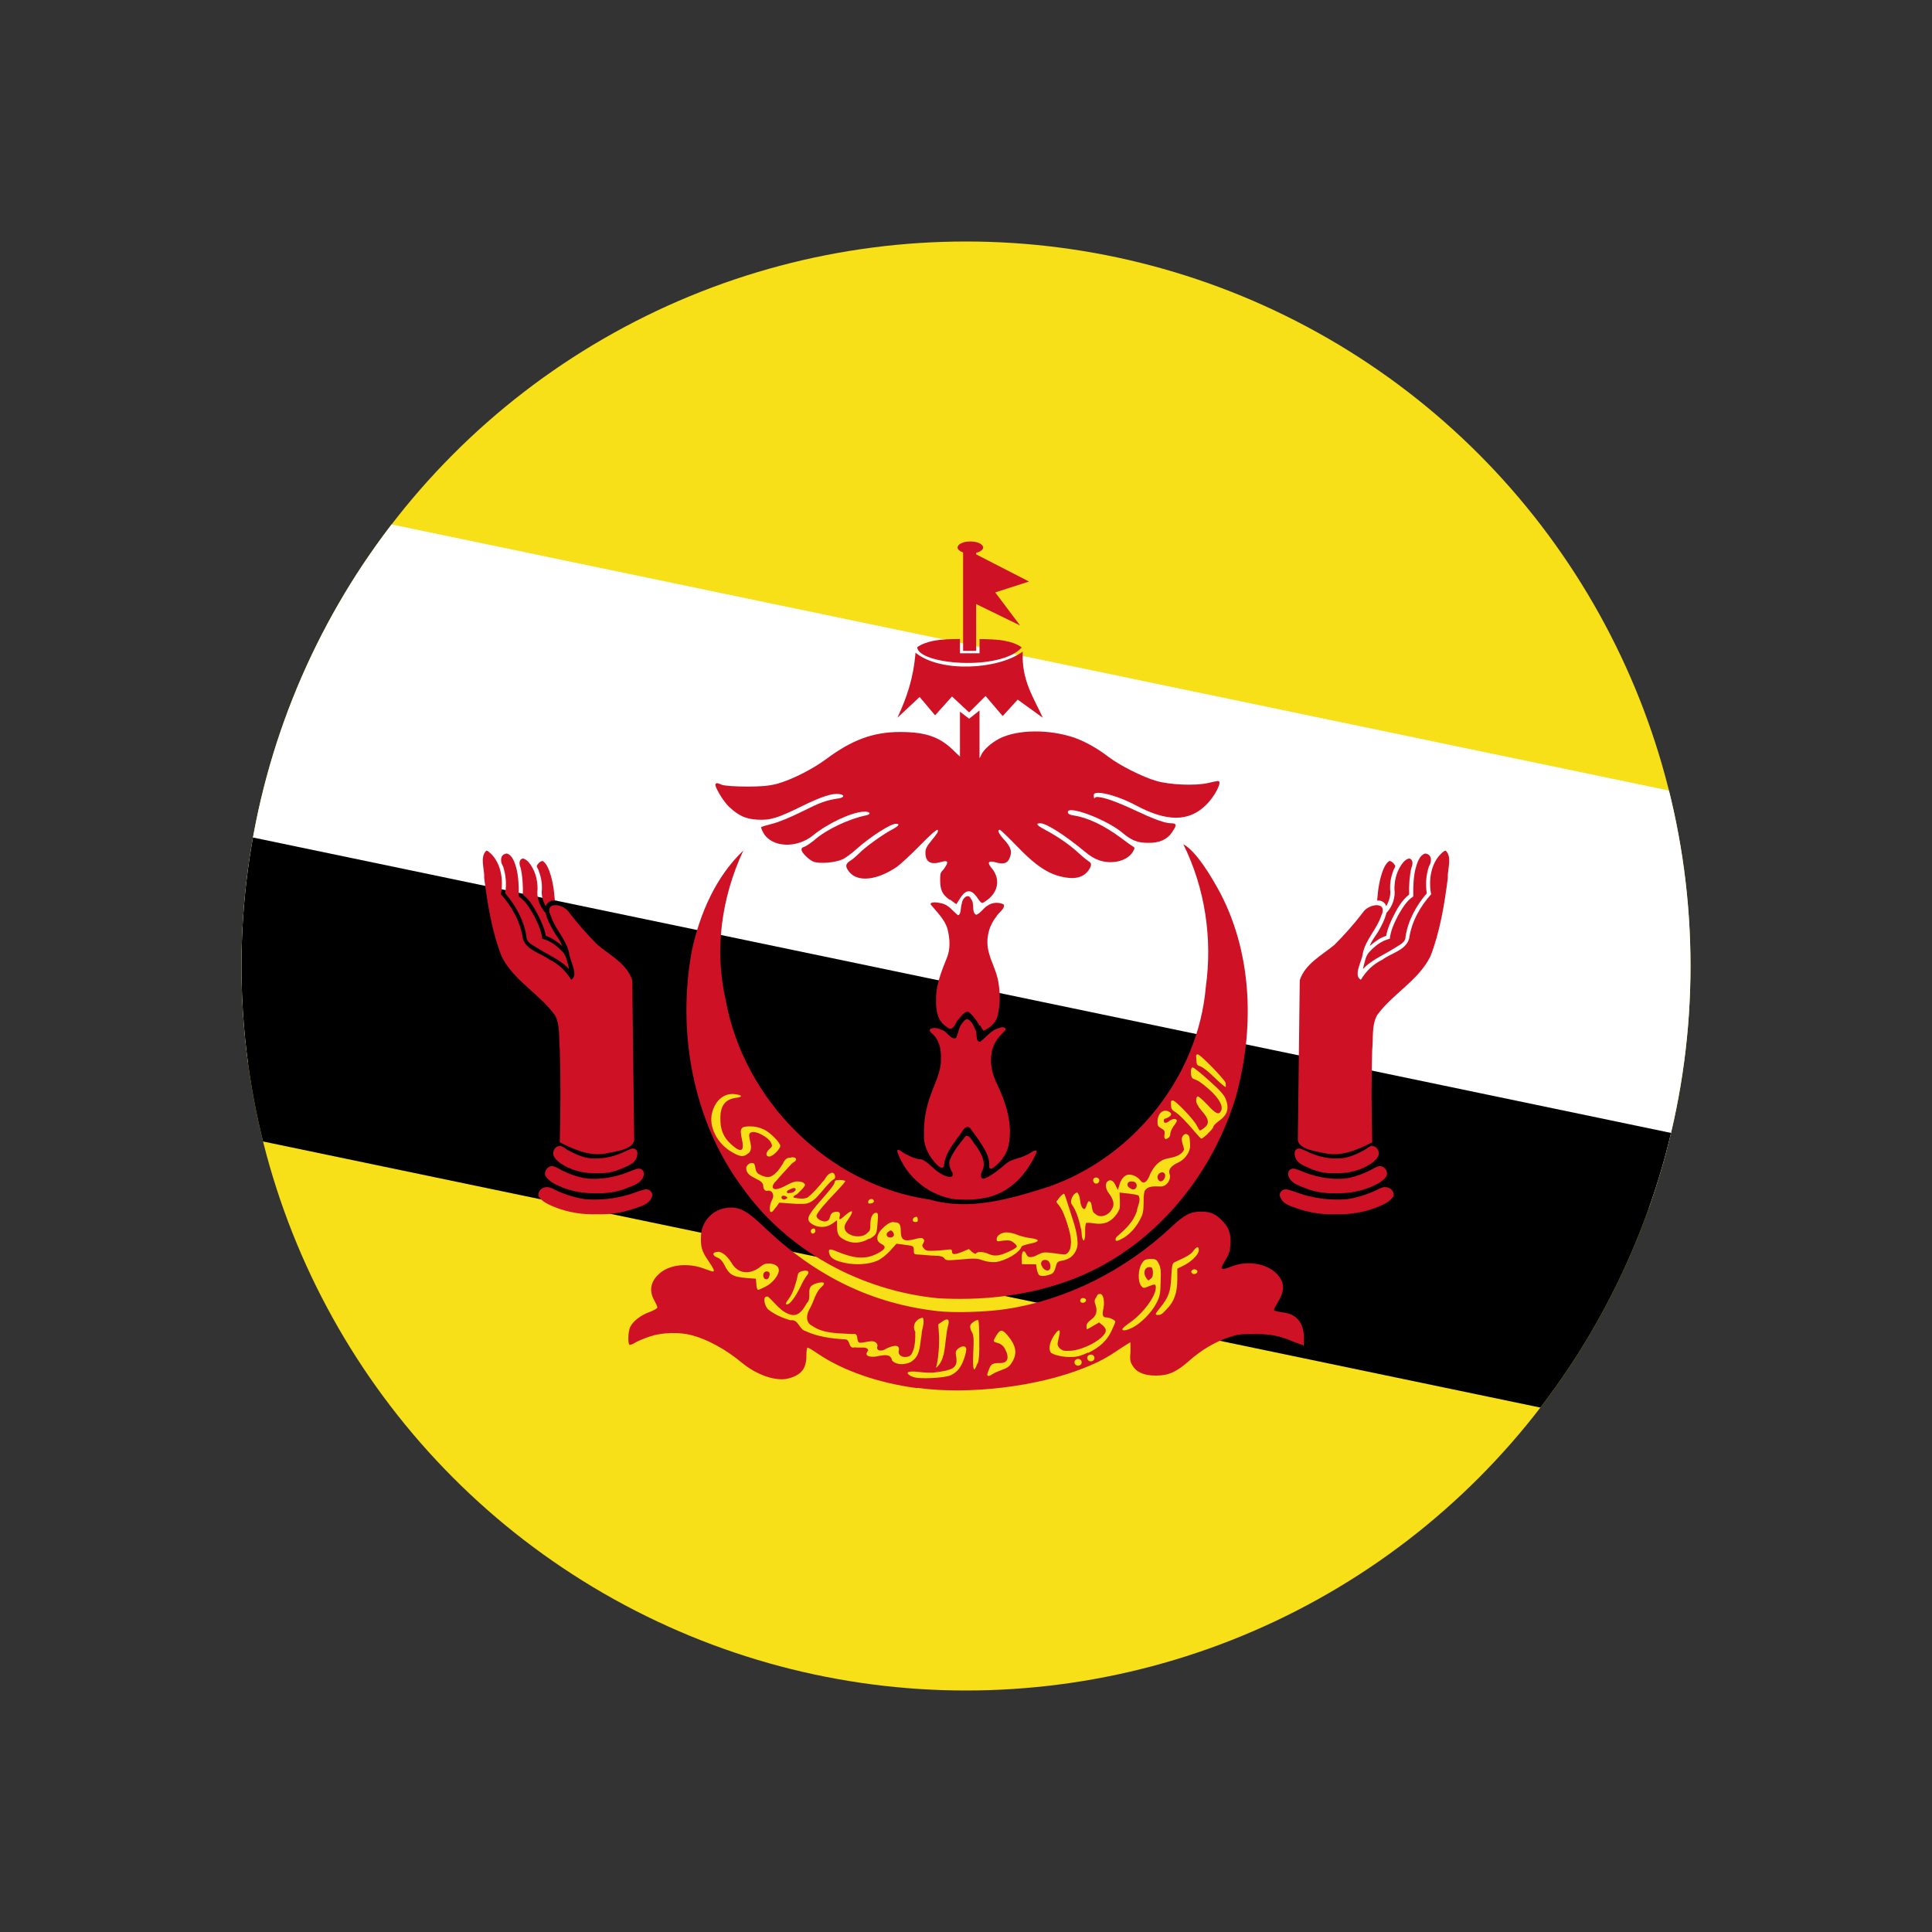 <svg viewBox="0 0 800 800" version="1.1" xmlns:xlink="http://www.w3.org/1999/xlink" xmlns="http://www.w3.org/2000/svg" id="Layer_1">
  
  <rect x="0" y="0" width="800" height="800" fill="#333333" stroke="none"/>
  
  <defs>
    <style>
      .st0 {
        fill: none;
      }

      .st1 {
        fill: #cf1126;
      }

      .st2 {
        fill: #f7e017;
      }

      .st3 {
        fill: #fff;
      }

      .st4 {
        clip-path: url(#clippath);
      }
    </style>
    <clipPath id="clippath">
      <circle r="300" cy="400" cx="400" class="st0"></circle>
    </clipPath>
  </defs>
  <g class="st4">
    <g>
      <path d="M-200,100H1000v600H-200V100Z" class="st2"></path>
      <path d="M-200,141.7v266.7l1200,125v-141.7L-200,141.7Z" class="st3"></path>
      <path d="M-200,283.3v125l1200,250v-125L-200,283.3Z"></path>
      <g>
        <path d="M379.8,574.8c-16.1-2.1-30.9-7.3-41.2-14.3-2-1.4-3.9-2.5-4.2-2.5s-.5,1.5-.5,3.4c0,5.3-2.1,8-7.5,9.4-5.1,1.3-13-1.4-19.3-6.6-6.6-5.5-14.2-9.6-20.6-11.3-5.3-1.4-12.3-1.2-17.4.5-2.4.8-5,1.9-6,2.5-.9.6-2,1-2.3,1-.9,0-.8-5.7.2-7.5,1.2-2.4,4.3-4.8,7.9-6.1,1.8-.7,3.3-1.5,3.3-1.9s-.6-1.7-1.3-3c-2.4-4.2-1.4-8.3,2.8-11.6,4.3-3.3,11.6-3.9,18.1-1.4,1.6.6,3.1,1.1,3.4,1.1.9,0,.3-1.2-2-4.6-2.7-3.9-3.2-5.9-2.9-10.6.4-6,5.3-10.8,11.2-11.2,4.9-.4,7.9,1.3,15,8.1,21.4,20.4,44.6,31.6,71.7,34.7,6.8.8,20.6.4,28.7-.9,24.4-3.7,49-15.9,68.2-34,5.3-5,7.9-6.3,12.2-6.3s6.4,1.2,9.2,4.2c2.5,2.7,3.3,5.4,3,9.5-.2,2.7-.6,4-2.2,6.6-2.4,3.8-2,4.2,2.7,2.4,6.3-2.5,14-1.3,18.2,2.6,3.7,3.5,4,7,1.2,11.7-1,1.7-1.9,3.4-1.9,3.6,0,.5.8.7,4.6,1.3,5,.8,7.8,4.5,7.8,10.2s-.2,3.1-.5,3.1-2.1-.7-4.2-1.5c-5.8-2.4-9.1-3-15.9-3s-7,.3-10.6,1.4c-5.5,1.8-11.4,5.3-16.2,9.6-5.3,4.7-8.7,6.2-13.8,6.2s-8.1-1.4-9.8-4.2c-.9-1.5-1.1-2.4-.8-5.7,0-2.2,0-3.9,0-3.9s-2.1,1.2-4.2,2.6c-5.5,3.8-9.1,5.7-15.4,8.2-19.3,7.6-47.2,11-68.5,8.1h-.2Z" class="st1"></path>
        <path d="M388.6,537.6c-32.2-3.1-62.9-19.8-81.6-46.4-20.3-27.7-26.7-64.3-20.5-97.7,3.3-15.2,9.9-30.5,21.3-41.3-9,19.2-12.1,41.1-7.3,61.9,7.5,41.5,42.5,76.6,84.4,82.6,16.6,4.8,33.7-.3,49.6-5.4,34.9-12.3,61.6-45.5,64.8-82.6,2.8-20.1-.3-40.9-9.3-59.1,5.2,2.7,11.7,13.4,15.5,20.6,13.3,25.8,13.9,56.8,6.1,84.4-10.7,35.1-37.5,65.8-72.9,77-16.1,5.3-33.2,6.9-50,6h0Z" class="st1"></path>
        <g id="a">
          <path d="M226.7,491.6c-2.1-.3-4.4,1.7-3.6,3.9,1.5,2.2,4.1,3.3,6.5,4.3,5.7,2.3,11.8,3.2,17.9,3-2.1,0,.7,0,1.5,0,4.8,0,9.6-.9,14.1-2.5,2.5-.9,5.7-1.7,6.7-4.5,1-1.8-.8-3.6-2.7-3.3-2.6.6-5,1.7-7.5,2.4-5.5,1.5-11.2,2.1-16.9,1.7-4.1-.5-8.2-1.8-12-3.5-1.3-.6-2.6-1.4-4.1-1.6h0Z" class="st1"></path>
          <path d="M229,482.9c-2.1-.3-4,2.1-3.1,4.1,1.6,2.4,4.4,3.6,7,4.7,4.5,1.8,9.3,2.5,14.1,2.4-1.8,0,.6,0,1.3,0,4.1,0,8.2-.8,11.9-2.4,2.3-.9,5.1-1.8,6.1-4.3.7-1.4.2-3.4-1.6-3.5-1.6,0-3,.9-4.5,1.4-5.4,2.2-11.4,3.2-17.2,2.7-3.6-.5-7.1-1.8-10.4-3.4-1.2-.6-2.4-1.5-3.7-1.7h.1Z" class="st1"></path>
          <path d="M231.9,474.6c-1.8-.2-3.1,1.8-2.8,3.5.3,1.4,1.6,2.4,2.6,3.3,4.4,3.2,10.1,4.6,15.5,4.4-2.1,0,2.8,0,1.3,0,3.5,0,6.9-.9,10-2.4,2.1-.9,4.5-1.9,5.2-4.3.3-1.1.5-2.7-.7-3.3-1.3-.7-2.6.4-3.8.8-4,2-8.4,3.2-12.9,3.1-3.9.1-7.5-1.5-10.9-3.3-1.2-.6-2.2-1.7-3.6-2h0v.2Z" class="st1"></path>
          <path d="M201.3,352.3c-2.7,2.7-.6,7.7-.8,11.3,1.4,11,3.2,22.1,7.2,32.4,5,10.1,15.7,15.5,22.1,24.4,2.3,4.3,1.5,9.5,2,14.2.4,12.8.3,25.6,0,38.4,5.8,2.9,12.1,5.8,18.7,4.7,3.9-.9,11.3-1.5,12.1-5.5-.3-22.1-.5-44.2-.8-66.3-2.2-6.8-9.1-10.3-14.3-14.6-4.2-4.2-8.2-8.7-11.8-13.4-2.2-3.7-10.7-5-7.6,1.4,1.8,5.5,6.4,9.7,7.6,15.5.3,3.2,4.1,9.1.8,10.9-2.1-3.5-5.1-6.5-8.9-8.3-3.7-2.8-9.8-3.9-11.1-8.8-1-6.9-4.5-13.2-9.1-18.3,1.2-6.2,0-13.9-5.4-17.9l-.8-.2h0Z" class="st1"></path>
          <path d="M209.5,353.5c-2.5.4-2.4,3.5-1.2,5.2,1.2,3.6,1.5,7.5.9,11.2,4.4,5.1,7.8,11.3,8.8,18,0,2.5,2.7,3.4,4.4,4.6,4.1,2.6,8.6,4.5,12.2,7.7.8.8,1.3,1.7.8,0-.6-2.1-.9-4.5-2.5-6.1-2.3-2.5-5.1-4.6-8.4-5.4-.3-3.4-1.9-6.6-3.4-9.6-1.7-2.9-3.4-6-6.3-7.9,0-5.1,0-10.4-2.2-15.1-.6-1.2-1.6-2.6-3.1-2.7h0Z" class="st1"></path>
          <path d="M216.4,355.5c-1.7.5-1.4,2.6-.8,3.9.8,3.6,1,7.3.9,11,3.2,2.5,5.1,6.1,6.9,9.7,1.1,2.4,2.2,4.8,2.6,7.4,2.6.8,4.8,2.5,6.8,4.2-.8-2.4-2.6-4.3-3.8-6.5-1.3-2.3-2.5-4.7-3.1-7.2-2.5-2.6-3.8-6.4-3.3-10,0-4-1.2-8.1-3.8-11.1-.7-.7-1.5-1.4-2.5-1.4h0Z" class="st1"></path>
          <path d="M224.3,356.6c-.9.2-1.5,1.1-2,1.8-.2.7.7,1.5.8,2.3,1.1,2.8,1.5,5.7,1.2,8.7,0,2.1.7,4.1,1.7,5.9.3-1.3,1.5-2.2,2.8-2.4.5,0,1.2.2.9-.6-.3-4-.9-8-2.3-11.8-.5-1.3-1.2-2.8-2.3-3.7-.2-.2-.5-.3-.8-.3h0Z" class="st1"></path>
        </g>
        <g id="a1">
          <path d="M573.3,491.6c2.1-.3,4.4,1.7,3.6,3.9-1.5,2.2-4.1,3.3-6.5,4.3-5.7,2.3-11.8,3.2-17.9,3,2.1,0-.7,0-1.5,0-4.8,0-9.6-.9-14.1-2.5-2.5-.9-5.7-1.7-6.7-4.5-1-1.8.8-3.6,2.7-3.3,2.6.6,5,1.7,7.5,2.4,5.5,1.5,11.2,2.1,16.9,1.7,4.1-.5,8.2-1.8,12-3.5,1.3-.6,2.6-1.4,4.1-1.6h0Z" class="st1"></path>
          <path d="M571,482.9c2.1-.3,4,2.1,3.1,4.1-1.6,2.4-4.4,3.6-7,4.7-4.5,1.8-9.3,2.5-14.1,2.4,1.8,0-.6,0-1.3,0-4.1,0-8.2-.8-11.9-2.4-2.3-.9-5.1-1.8-6.1-4.3-.7-1.4-.2-3.4,1.6-3.5,1.6,0,3,.9,4.5,1.4,5.4,2.2,11.4,3.2,17.2,2.7,3.6-.5,7.1-1.8,10.4-3.4,1.2-.6,2.4-1.5,3.7-1.7h-.1Z" class="st1"></path>
          <path d="M568.1,474.6c1.8-.2,3.1,1.8,2.8,3.5-.3,1.4-1.6,2.4-2.6,3.3-4.4,3.2-10.1,4.6-15.5,4.4,2.1,0-2.8,0-1.3,0-3.5,0-6.9-.9-10-2.4-2.1-.9-4.5-1.9-5.2-4.3-.3-1.1-.5-2.7.7-3.3,1.3-.7,2.6.4,3.8.8,4,2,8.4,3.2,12.9,3.1,3.9.1,7.5-1.5,10.9-3.3,1.2-.6,2.2-1.7,3.6-2h0v.2Z" class="st1"></path>
          <path d="M598.7,352.3c2.7,2.7.6,7.7.8,11.3-1.4,11-3.2,22.1-7.2,32.4-5,10.1-15.7,15.5-22.1,24.4-2.3,4.3-1.5,9.5-2,14.2-.4,12.8-.3,25.6,0,38.4-5.8,2.9-12.1,5.8-18.7,4.7-3.9-.9-11.3-1.5-12.1-5.5.3-22.1.5-44.2.8-66.3,2.2-6.8,9.1-10.3,14.3-14.6,4.2-4.2,8.2-8.7,11.8-13.4,2.2-3.7,10.7-5,7.6,1.4-1.8,5.5-6.4,9.7-7.6,15.5-.3,3.2-4.1,9.1-.8,10.9,2.1-3.5,5.1-6.5,8.9-8.3,3.7-2.8,9.8-3.9,11.1-8.8,1-6.9,4.5-13.2,9.1-18.3-1.2-6.2,0-13.9,5.4-17.9l.8-.2h0Z" class="st1"></path>
          <path d="M590.5,353.5c2.5.4,2.4,3.5,1.2,5.2-1.2,3.6-1.5,7.5-.9,11.2-4.4,5.1-7.8,11.3-8.8,18,0,2.5-2.7,3.4-4.4,4.6-4.1,2.6-8.6,4.5-12.2,7.7-.8.8-1.3,1.7-.8,0,.6-2.1.9-4.5,2.5-6.1,2.3-2.5,5.1-4.6,8.4-5.4.3-3.4,1.9-6.6,3.4-9.6,1.7-2.9,3.4-6,6.3-7.9,0-5.1,0-10.4,2.2-15.1.6-1.2,1.6-2.6,3.1-2.7h0Z" class="st1"></path>
          <path d="M583.6,355.5c1.7.5,1.4,2.6.8,3.9-.8,3.6-1,7.3-.9,11-3.2,2.5-5.1,6.1-6.9,9.7-1.1,2.4-2.2,4.8-2.6,7.4-2.6.8-4.8,2.5-6.8,4.2.8-2.4,2.6-4.3,3.8-6.5,1.3-2.3,2.5-4.7,3.1-7.2,2.5-2.6,3.8-6.4,3.3-10,0-4,1.2-8.1,3.8-11.1.7-.7,1.5-1.4,2.5-1.4h0Z" class="st1"></path>
          <path d="M575.7,356.6c.9.2,1.5,1.1,2,1.8.2.7-.7,1.5-.8,2.3-1.1,2.8-1.5,5.7-1.2,8.7,0,2.1-.7,4.1-1.7,5.9-.3-1.3-1.5-2.2-2.8-2.4-.5,0-1.2.2-.9-.6.3-4,.9-8,2.3-11.8.5-1.3,1.2-2.8,2.3-3.7.2-.2.5-.3.8-.3h0Z" class="st1"></path>
        </g>
        <path d="M396.4,496.7c-11.2-1.1-21.4-9.3-24.9-20,.2-1.8,2.5,1,3.6,1.2,2,1.1,4.2,2.1,6.6,2.2,3,1.3,4.8,4.2,7.6,5.7,1.3,1,6,3,5.1-.2-1.1-1.7-1.8-3.9-.9-5.8,1.6-3.5,4-6.5,6.4-9.4,1.8-.6,3,2.9,4.3,4.1,1.8,2.7,3.9,6.1,2.9,9.5-1,1.3-1.7,5,1,3.8,3.4-1.5,6.1-4,8.9-6.3,2.4-1.7,5.5-1.8,8.1-3.3,1.2-.3,3.6-2.7,4.2-1.4-1.4,3.7-3.7,7.1-6.2,10.2-4,4.6-9.5,8.1-15.7,9.1-3.6.7-7.3.8-11,.5h0Z" class="st1"></path>
        <path d="M409.6,483.5c.2-2.3-.3-4.6-1.4-6.6-1.8-3.6-4.3-6.8-6.7-10-2.3-1.3-3.6,3-5.1,4.3-2.4,3.6-5.4,7.2-5.5,11.7-1.3,2.1-3.8-1.7-4.9-2.9-2.1-2.9-3.6-6.3-3.4-10-.2-5.9.9-11.7,3-17.2,1.6-4.7,4.2-9.2,4-14.3.2-3.8-.6-8-3.7-10.6-2.9-2.3,1.9-2.8,3.5-1.6,2.6.2,4.1,4.5,6.5,3.5,1-2.3,1.2-5,3.1-6.8,1.9-2.7,4,1.1,4.6,2.9,1.4,1.6,0,5.4,2.2,5.5,2.7-1.9,4.6-5,8-5.7,1.4-.8,3.8-.1,1.9,1.5-2.5,2.4-4.7,5.3-5.1,8.9-.8,4.4.3,8.9,2.3,12.9,3.7,7.8,6.6,16.7,4.7,25.4-.9,3.9-3.5,7.2-6.7,9.4-.4.2-1,.2-1.2-.3h0Z" class="st1"></path>
        <path d="M405.6,424.7c-1.2-2.2-2.7-4.3-4.7-5.8-2,0-3.2,2.5-4.6,3.8-.9,1.8-2.1,4.7-4.4,2.4-3.7-2.2-4.4-6.9-4.3-10.8-.2-6.3,2.3-12.2,4.6-18,1.4-3.6,1.1-7.7.2-11.4-1.1-4.2-4.5-7.2-7.1-10.5.2-1.3,3.5-.6,4.8-.3,2.8.7,4.5,3.2,6.6,4.9,1.5-.5.9-3.5,1.6-4.9,0-2,2.7-4.6,3.8-1.8,1.6,1.8,0,5.4,2.1,6.5,2-.7,3-2.9,4.9-3.9,1.9-1.3,4.5-1.4,6.5-.4.7,1.8-2.2,3.4-3,5-3.4,4.2-4.6,9.9-3.1,15.1,1.1,4.1,3.2,7.8,3.9,12,.8,4.7.8,9.7-.4,14.3-.7,2.8-3.2,4.7-5.7,5.9-.6-.6-1-1.4-1.4-2.2h-.3Z" class="st1"></path>
        <path d="M393,372.4c-2.8-2-3.7-4-3.7-7.9s.4-3.1,1.7-4.9c1.9-2.7,1.6-3.5-1.2-2.7-4.4,1.3-6.5.1-6.6-3.6,0-1.8.3-2.6,2.8-5.6,2-2.4,2.7-3.6,2.3-4s-2.7,1.6-7.5,6.5c-3.8,3.9-8.1,7.8-9.5,8.8-8.2,5.5-16,6.4-19.6,2.1-1.8-2.2-1.7-3.4.4-4.7,1-.6,2.6-2,3.7-3.1,2.5-2.6,9.8-7.8,13.4-9.7,2.9-1.5,3.7-2.5,1.7-2.5s-10.4,5.2-16.5,10.7c-1.8,1.6-4.3,3.5-5.7,4.1-3,1.3-8.9,1.8-11.6,1-1.9-.6-5.2-3.8-5.2-5s.8-1,1.7-1.5,2.6-1.7,3.8-2.7c4.8-4.2,14-8.6,21.3-10.1,2.3-.5,1.5-1.7-1.1-1.5-5,.2-14.9,4.9-20.8,9.7-6.9,5.7-17.4,5.2-20.8-1.1-.6-1.1-.9-2.1-.8-2.2.2-.2,2.2-.8,4.6-1.4,2.5-.6,7.6-2.7,12.4-5.1,7.6-3.8,9.8-4.6,15.1-5.4,2.4-.4,2.5-1.5.2-1.8-2.9-.4-7.5,1.1-15.4,5-10.2,5-13.1,5.9-18.5,5.6-4.9-.3-7.7-1.6-11.7-5.3-2.6-2.5-6.3-8.8-5.6-9.5s1.4,0,2.7.4c1.4.4,5.5.7,10.5.7s8.8-.2,12.5-1.2c6.2-1.8,14.4-6,20-10.1,10.7-8,19.5-11.3,30.7-11.3s16.9,2.3,22.7,8.2c2,2,3.6,3.3,3.9,3s.5-3.7.6-7.7c0,0,3-.3,3.7.6,0,6.5,0,7,1,7s1.3-.6,1.7-1.6c.9-2.1,4.1-5,7.6-6.8,7.5-3.8,20.6-3.9,31.1-.3,4.4,1.6,9.3,4.3,14,7.9s14.3,8.4,19.9,10c5.7,1.6,15.8,2,21,.9,2.1-.5,4.1-.9,4.5-.9,1.9,0-1.3,6.4-5.2,10.1-7,6.8-16.1,6.8-28.8,0-8-4.3-17.5-6.6-17.5-4.3s.5.8,1.2.8c2.8,0,8.1,1.9,15.6,5.4,8.1,3.8,12.6,5.5,15.3,5.5s2,1.2.2,3.9c-1.9,2.8-5.2,4.3-9.8,4.2-4.4,0-6.9-1-10.8-4.3-6.6-5.5-23-11.6-22.4-8.3,0,.6.9,1.1,2.6,1.3,5.7.9,12.4,4.1,19.3,9.2,2.1,1.6,4.3,3.2,4.9,3.5.9.6,1,.7.2,2.1-1.2,2.3-4.3,4.1-7.7,4.4-4.4.5-8.2-.8-12.1-4.1-8.3-6.9-16.1-11.9-18.6-11.9s-1.1,1.1,2.5,3c4.7,2.5,9.6,5.9,13.2,9.2,1.7,1.6,3.6,3.1,4.2,3.5,1.5.8,1.4,2-.2,4.1-1.7,2.2-4.5,3.2-8.1,2.8-7.2-.8-12.8-4.2-21.6-13.4-3.5-3.6-6.5-6.5-6.8-6.5-1.2,0-.5,1.6,1.8,4.1,2.8,3.1,3.4,4.9,2.3,7.5-.9,2.3-2.5,2.8-5.7,1.9-3.3-.9-3.8,0-1.6,2.6,3.2,4,2.7,8.9-1.2,12.3-1.2,1-2.5,1.9-2.9,1.9s-1.2-.9-1.9-2c-2.5-3.8-4.8-3.8-7.2,0-.9,1.4-1.6,2.5-1.6,2.5,0,0-1.2-.8-2.6-1.9h-.4Z" class="st1"></path>
        <path d="M405.6,294.2l-4.3,3.4-3.8-2.9v23.1h8.1v-23.6h0Z" class="st1"></path>
        <path d="M379.1,270.2c-.9,10.9-3.6,18.5-7.5,27l9.2-8.6,6.4,7.6,7-7.8,7.1,6.6,6.8-6.8,7.1,8.3,6.2-6.8,10.4,7.5c-3.8-8.4-8.9-15.5-8.3-27.4-10.1,7.5-34.2,8.9-44.5.4h0Z" class="st1"></path>
        <path d="M397.5,264.6c-3.7,0-7.6.1-11.2.8-2.4.5-4.7,1.3-6.5,2.6.3,7.1,34.2,10.1,43.3.1-1.9-1.4-4.2-2.2-6.8-2.7-3.4-.7-7.1-.7-10.7-.8v5.9h-8.1v-5.9h0Z" class="st1"></path>
        <path d="M404.1,228.3h-5.3v41.2h5.4v-41.2h-.1Z" class="st1"></path>
        <path d="M404.1,229.4l-2,19.7,20.3,9.9-10.3-13.7,14-4.5-22-11.3h0ZM401.8,224.2c-3.1,0-5.3,1.2-5.3,2.5s2.3,2.5,5.3,2.5,5.3-1.2,5.3-2.5-2.3-2.5-5.3-2.5Z" class="st1"></path>
      </g>
      <g>
        <path d="M392.5,569.9c3.3-1.1,5.2-3.1,6.6-7,.7-1.9,1.1-3.9,1-4.5-.3-1.2-1.7-1.2-3.3,0-1.1.9-1.2,1.4-.9,3.2.8,4.7-.9,5.8-9.7,6.8-.9,0-3.4,0-5.6-.3-4.2-.5-5.7,0-4.2,1.2.5.4,1.6.9,2.6,1.1,2.4.6,11,.2,13.5-.6h0ZM410.9,569.1c.5-.5,2.2-1.2,3.8-1.8,2.1-.7,3.2-1.4,4.1-2.8,2.6-3.9,2.1-7.2-1.7-11.7-2.1-2.4-3-2.4-4.6.3-1.4,2.3-1.4,2.5.7,3,1.1.3,2.1,1.1,2.7,2,2.2,3.9,1.6,6.3-1.7,6.3s-3.8.4-4.6,2.4c-.4,1-.8,2.1-.8,2.4,0,.8,1.1.7,2.2-.3h0v.2ZM404.8,564.7c.6-1.5.8-4.3.7-9.9,0-4.3-.2-7.9-.4-8.1-.5-.5-3,1.1-3.3,2.1-.2.5,0,1.8.6,2.7.8,1.5.9,2.9.6,8.7-.3,7.4.2,8.6,1.7,4.4h.1Z" class="st2"></path>
        <path d="M390.7,561.2c.3-1.4.7-4.2.9-6.2s.6-4.7.9-5.8c.9-2.9,0-3.6-2.3-2l-1.7,1.2.3,4.1c.3,3.7-.3,10.7-1.1,13.4-.2.7,0,.5,1-.6.8-.9,1.6-2.7,1.9-4.1h0ZM378.2,563.2c3-2.5,2.7-6.9,3.4-10.4,0-2.4,1.5-5.2.5-7.2-2.8.5-4.6,3.2-3.1,5.9,0,3.1,0,6.5-1.6,9.3-1.3,1.8-5.5,1.4-5.3-1.2,1-3.8-3.6-2-5.4-1-1.4,1-4.3,1-3.3-1.4-.7-3.2-4.8-1.2-7.1-1.2s-.2-4.3-3.2-3.6c-5.7-.4-11.9,0-16.8-3.4-2.9-1.4-2.4-4.8-1-7.1,1.8-3.1,2.3-6.9,5.1-9.2,2.8-2.7-2.6-1.6-3.9-.6-2.7,1.5-.2,5.4-2.4,7.5-1.3,2.2-3,5.3-6.1,4.9-4.4-.8-6.9-4.9-10-7.6-2.7-.5-1.2,4.4.2,5.4,2.7,2.1,5.9,3.5,9.2,4.4,3.3-.5,3.4,3.8,6.2,4.5,5.2,2.4,10.9,3.1,16.5,3.4,2.2.2,1,4.1,3.9,3.3,1.6.4,5.3-.6,5.5,1.3-2.5,2.9,2.4,2.9,4.1,2.3,2.3-.3,5.2-1.2,5.8,1.9,1.9,2,5.4,1.7,7.7.6.3-.2.6-.4.9-.7h.2Z" class="st2"></path>
        <path d="M328.4,538c.9-1.2,2.3-3.6,3.1-5.3.8-1.7,1.9-3.7,2.5-4.4,1.5-1.6.7-2.6-1.7-2-1.2.3-1.8.7-2,1.8-.7,3.5-2,7.2-3.1,8.8-2.1,3-2.1,3.2-1.3,3.2s1.6-1,2.5-2.1h0ZM297.2,518.4c-2.3,0-2.4,1.5-.2,2.3,1.1.4,2,1.3,2.8,2.8,2.2,4.4,3.5,5.2,9.4,5.7l3.8.3.2,2.3c0,1.3.4,2.3.7,2.3s1.7-.6,3.2-1.4c2.8-1.4,5.4-4.7,5.4-6.7s-2.2-2.8-4.2-2.8-2.6.7-3.9,1.7c-4.2,3-8.7,2.4-11.2-1.5-2-3.3-4.1-5.1-6-5.1h0ZM317.6,526.5c1.1,0,1.4.8.8,2.4-.4,1.1-1.8,1.1-2.2,0-.5-1.3.2-2.5,1.4-2.5h0ZM475.7,521.4c-1.5,0-2,.4-2.9,1.8-1.6,2.4-1.7,7.4-.3,9.2.9,1.1,1,1.1,3,.3,2.7-1.1,3.1-1.1,3.1.4,0,3.7-5.3,10.8-10.8,14.6-1.5,1-2.8,2.2-3,2.5-.4,1.1,1.6.8,4.2-.5,3.4-1.7,7.9-6.3,9.8-10,1.5-2.9,1.7-3.9,1.8-8.9.2-4.7,0-6-.8-7.6-.9-1.7-1.2-1.9-3.4-1.9s-.5,0-.7,0h0ZM475.9,524.7c1.2,0,1.3.3,1.5,1.9,0,1.4,0,2.2-.9,2.9-1,.9-1.1.9-2-.5-1.3-2-.5-4.3,1.4-4.3h0ZM450.6,560.2c4.9-2.4,7.7-5.1,9.6-9,.9-1.9,1.6-3.6,1.6-3.9,0-.7-2.4-1.8-3.8-1.8s-1.7-1-1.1-3.7c.6-2.7,0-6-1.3-6s-1.2.6-1.7,1.4c-.8,1.2-.8,1.7-.2,3.4.8,2.5.2,4.4-2.1,6-1.1.8-1.7,1.6-1.7,2.5s0,1.3.2,1.3,1.3-.6,2.6-1.4l2.4-1.4,1.4,1.1c.8.6,1.4,1.6,1.4,2.2,0,3-8.5,7.9-14.3,8.4-3.1.2-3.6,0-4.7-.9-.9-.9-1.1-1.6-.9-2.6.2-.8.5-2.2.7-3.2.5-2.6-.6-2.2-2.5.8-1.6,2.5-2,5.1-1.2,6.5.7,1.1,5.5,2.2,8.9,2,2.1,0,4.3-.7,6.5-1.8h.2ZM483.1,542.1c3.1-3.1,4.4-6.8,4.4-12.5v-4.3l2.5-1.2c3.3-1.6,6.4-4.7,6.4-6.4s-.8-1.7-2.2.2c-1,1.4-2.4,2.3-7.5,4.6-1.3.6-1.4.9-1.7,6.3-.3,6.2-1.2,8.5-4.7,12.8-2.1,2.6-2.2,2.9-.7,2.9s2.2-1.1,3.5-2.4ZM449.7,538.6c.3-.9-1.4-1.5-2.1-.8-.3.3-.4.8-.2,1.2.5.8,2,.5,2.3-.4h0ZM495.8,526.7c.3-.9-1.4-1.5-2.1-.8s-.4.8-.2,1.2c.5.8,2,.5,2.3-.4h0ZM440.3,494.4c-1.2.6-1.8,1.9-2.6,2.8-.6.4,0,.8.2,1.2,2.1,2.3,3,5.3,4,8.2,1,3.4,2.2,7,1.2,10.5-.4,1.3-1.5,2.7-3,2.3-2.5-.2-5-.8-7.5-.8-2.3.1-4,2.2-6.3,1.9-1.5,0-1.4-3-2.8-2.2-.7,1.6-.3,3.4-.4,5.1.3.2,1,0,1.4.1h4.5c.3,1.6.3,3.4,1.4,4.6,1.6.6,3.3,0,4.8-.5,1.6-.7,1.8-2.7,2.3-4.2.5-1.6,2.6-1.2,3.8-1.8,3.1-.9,5.1-4.1,4.9-7.2-.2-4.8-2-9.3-3.4-13.8-.7-2-1.2-4.1-2-6,0-.2-.3-.3-.5-.3h0ZM432.8,521.7c1.7-.1,2.4,2,2.1,3.4-.6,1.9-2.9.7-3.4-.7-.9-1.2-.3-2.8,1.3-2.7h0Z" class="st2"></path>
        <path d="M370,506c-.8,0-1.6.3-2.5.9-4.4,3.1-5.6,6.8-2.5,8.2,2.2,1.1,1.6,2.3-1.8,4-5,2.5-9.4,2.2-17.7-1.3-2.1-.8-2.6-.5-2.1,1.3s2.1,2.9,6.3,3.8c4.5,1,9.9.7,13.4-.8,1.7-.7,3.7-2.3,5.4-4.1l2.7-3,3.2.4c3.9.5,4,.5,4,2.4s0,1.5,3.7,1.8c2,.2,4.7.4,5.9.4s2.5.3,3,1c.7,1,1.1,1,7,.5,5.5-.5,6.6-.5,9,.4,1.8.6,3.7.8,5.2.7,4.2-.5,10-3.9,10.8-6.4,0-.3,1.6-.8,3.4-1.2,4.2-.8,4.4-1.8.5-2.3-1.7-.2-4.3-.8-5.7-1.4s-3.4-1-4.4-1c-2.1,0-4.1,1.3-4.1,2.7s.3,1,2.8.7c2.4-.2,3.1-.1,4.3.9.8.6,1.4,1.4,1.2,1.7-.6.9-5.5,3.2-7.7,3.5-1.5.2-2.6,0-3.8-.5-1.9-1-4.8-1.2-5.3-.3-.2.4-.8.1-1.7-.6l-1.3-1.2-2.9,1.2c-3,1.2-4.1,1.2-4.1-.2s-.9-.7-5.3-.4c-4.9.3-5.4.2-6.3-.8-.8-.9-.9-1.3-.3-2.2.5-.9.5-1.3,0-1.8s-1.2-.5-3.1,0c-4.8,1.3-6.2.6-6.2-3.2s-1.3-3.6-3-3.7h0ZM368.8,509.5c.3,0,.5.2.8.5.4.4.7,1.2.5,1.6-.4,1.1-2.5,1.1-2.9,0-.2-.6,0-1.2.7-1.6.4-.3.7-.5,1-.5h0Z" class="st2"></path>
        <path d="M360.1,513c2.9-1.9,2.9-1.7,3.3-6.9.3-3.7.2-3.9-.8-3.9s-2.2,1.6-2.2,4.6-.3,2.8-1.3,3.8c-2.5,2.5-8.5,1.3-9.3-1.7-.3-1,0-2,1.3-3.8,2.7-3.8,2.1-4.7-1.2-1.8-2.2,2-2.6,2-2.2.3.4-1.6-.4-2.2-2.3-1.7-.9.2-1.4.8-1.7,1.9-.2,1.1-.7,1.7-1.6,1.9-1.5.4-4-1-4-2.2s3.8-5.5,8.6-10.5c1.8-1.9,3.3-3.7,3.3-3.9s-1-.5-2.2-.5c-1.7,0-2.2.2-2.2,1s-2.4,3.7-5.4,7.1c-6.2,7-6.7,8.5-3.7,10.3,2.5,1.5,5.7,1.4,8.1-.3l2-1.4v2.5c0,3.2.6,4.3,3.1,5.6,3.1,1.7,6.9,1.5,10.1-.5h.3ZM490.5,469.7c-2.3,1.4-.5,4.3-.2,6.2-.9,2.6-4.3,3.3-6.8,3.8-3.5.6-5.9,3.5-7.3,6.6-.7,2-2.4,5.1-4.3,2.1-1.6-1.7-4.7-3-6.6-1-1.5,1.4-1.8,3.5-2.4,5.3-.9-1.4-1.3-3.6-3.1-4-2.9.4-1.9,4.1-.5,5.6,1.3,1.8,2.5,4.1,1.2,6.2-1.1,2.5-4.8,4.3-7,2.1-2.1-1.1-.7-5-2.7-5.2-1,.7-1.1,4.8-2.7,2.6-1.2-1.9-.5-4.5-2-6.2-1.7.2-3,3.1-2.5,4.6,2.2,3,3.2,6.8,4,10.4.5,1.4,0,4.4,1.3,4.9.9-2.3,0-4.9.8-7.3,2.2-.3,4.6.7,6.9.2,3.3-.4,5.8-3.2,7-6.1.3-2.2,0-4.5,0-6.7,2.6.4,5.3.4,7.8,1.2,1.2,1.9-.4,4.5-.7,6.6-1.3,4.2-4.6,7.3-7.8,10.1-1.3.8-1.5,2.9.5,1.8,4.3-1.8,7.5-5.7,9.4-10,1.3-3.3.3-6.9,1.1-10.2,1.3-2.5,4.4-2,6.8-2s4.4-2.9,3.6-5.2c-.8-2.7,2.1-4,4.1-5s4.6-4,4.4-7,0-4.4-2.1-4.6h0v.2ZM481.4,485.4c2.8.7-.5,6-2,2.7-.5-1.3.6-2.7,2-2.7ZM468.5,489.2c3.6-.2,2.3,5.1-.7,2.7-1.6-.8-1.1-2.8.7-2.7ZM337.6,509.6c0-.5-.2-.9-.6-.9-1,0-1.6.9-1.1,1.7.5.8,1.6.3,1.8-.7h-.1ZM380,504.8c0-.8-.3-1.1-.9-.9-1.4.3-1.6,2.1-.2,2.1s1.1-.4,1.1-1.1h0ZM327.5,479.4c-1.7-.3-2.8,1.1-3.3,2.4-1.3,2.1-2.8,4.3-5.1,5.4-1.6.5-3.4-.2-4.8-1-1.7-.8-1.3-2.9-2-4.3-1.2-1-3.4.4-3.3,1.9,0,2,1.7,3.1,3.3,3.9,1.3.8,3.2,1.3,3.7,2.9,0,1.4.5,3,2.2,2.4,1.9,0,2.4,2.3,1.6,3.6-.8,1.6-1.3,3.4-.9,5.1.9.8,1.8-1.3,2.5-1.9l1.3-1.8c3.3.2,6.7.6,10,.5,2.4,0,4.4-1.5,5.9-3.2,2.1-2.2,3.9-4.9,6.3-6.8,1.7-.4.8-3.7-1-2.7-1.6.6-2.1,2.5-3.3,3.6-1.9,2.3-3.9,4.7-6.3,6.5-1.8.7-3.8.4-5.6,0-.8-.7,1.5-1.2,1.8-1.9,1-1,2.3-2,2.9-3.4-.6-1.3-2.3-1.4-3.6-1.4-3.1.4-5.4,2.9-8.5,3.2-2.4,0-1.1-2.5,0-3.3,2.1-2.5,4.3-4.8,6.5-7.2.6-.7,2.8-1.4,1.4-2.5-.5-.2-1-.2-1.6-.2h0v.2ZM329,491.9c1.5.9-1,2.3-2.1,2.1-1.4.4-1.4-1-.2-1.3.7-.4,1.4-.7,2.2-.8h0ZM324.3,495.1c.9,0,2.7.8,1,1.4-1.2.9-2.6-1-1-1.4h0Z" class="st2"></path>
        <path d="M361.8,497.3c0-1.2-2.1-1-2.3.2,0,.8,0,1,1.1.8.7,0,1.3-.5,1.3-1h0ZM455.2,489c.2-1.1-1.3-1.9-2.2-1.1s0,2.4,1.1,2.2c.5,0,1-.6,1.1-1.1h0ZM309.9,477.6q1.5-1.3.9-4.1c-.9-3.9-.8-4.3.6-4.7,1.9-.5,6.6,2.1,7.7,4.1.8,1.6.8,1.7-.6,3-1.5,1.4-1.5,3,0,3s4.6-3.2,4.6-4.4-3.8-5.4-6.8-6.8c-1.8-.9-3.7-1.3-5.8-1.3-3.8,0-4.3.8-3.3,5.3,1.2,5.2-.4,5.9-4.6,2-3.1-2.9-4.4-6-4.3-10.8,0-5.1,2-7.7,6.4-8.3,2.9-.4,2.9-1.1-.2-1.5-4.4-.7-8.2,2.3-9.6,7.5-1.6,5.8,2,13,8.4,16.6,3.3,1.9,4.7,2,6.6.3h0ZM483.9,471.2c.4-.4.7-1.2.7-1.8s.6-2,1.3-3c.8-1,1.4-2,1.4-2.3,0-1-1.7-1-3,0-1.4,1.1-2.4,1.1-2.4,0s.7-.8,1.4-1.2c2-1,2.2-1.9.5-2.7-2.2-1-4.3.8-4.5,3.8,0,2,0,2.3,1.5,3.2,1.4.8,1.6,1.2,1.4,2.4-.4,2,.4,2.7,1.7,1.4h0v.2ZM500.2,469.3c1.2-1.1,2.2-2.3,2.2-2.7s1-1.5,2.3-2.4c3.6-2.6,4.4-5.2,2.8-9.2-.6-1.6-2.6-3.8-6.9-7.6-3.3-3-6.3-5.4-6.7-5.4-1.2,0-1,4.3.2,4.7,2.1.7,3.4,1.6,6.8,4.6,3.9,3.5,5.7,6.8,4.7,8.7-.9,1.8-2.2,1.2-5.6-2.5-1.8-1.9-3.6-3.5-4-3.5s-.7.7-.7,1.7.7,2.4,2.4,4.4c2.9,3.2,3.2,5.2,1,6.9-.8.6-1.6,1.1-1.8,1.1s-.8-1-1.4-2.1c-1.2-2.5-8.7-10.3-9.8-10.3s-.8.6-.8,1.9.3,2,1.5,2.7c1.5.8,5.1,4.4,8.8,8.9,1.1,1.3,2.1,2.3,2.3,2.3s1.4-.9,2.6-2h0v-.2ZM507.5,448.4c-.5-1.6-10.5-11.8-11.5-11.8s-.7.6-.6,2.3c0,2,.4,2.3,1.7,2.7.9.2,3.5,2.3,5.8,4.6,2.4,2.3,4.4,4,4.6,3.9.2-.2,0-.9,0-1.6h0ZM447.9,564.1c0,.8-.7,1.4-1.5,1.4s-1.5-.6-1.5-1.4.7-1.4,1.5-1.4,1.5.6,1.5,1.4ZM453.2,562.3c0,.8-.7,1.4-1.5,1.4s-1.5-.6-1.5-1.4.7-1.4,1.5-1.4,1.5.6,1.5,1.4Z" class="st2"></path>
      </g>
    </g>
  </g>
</svg>